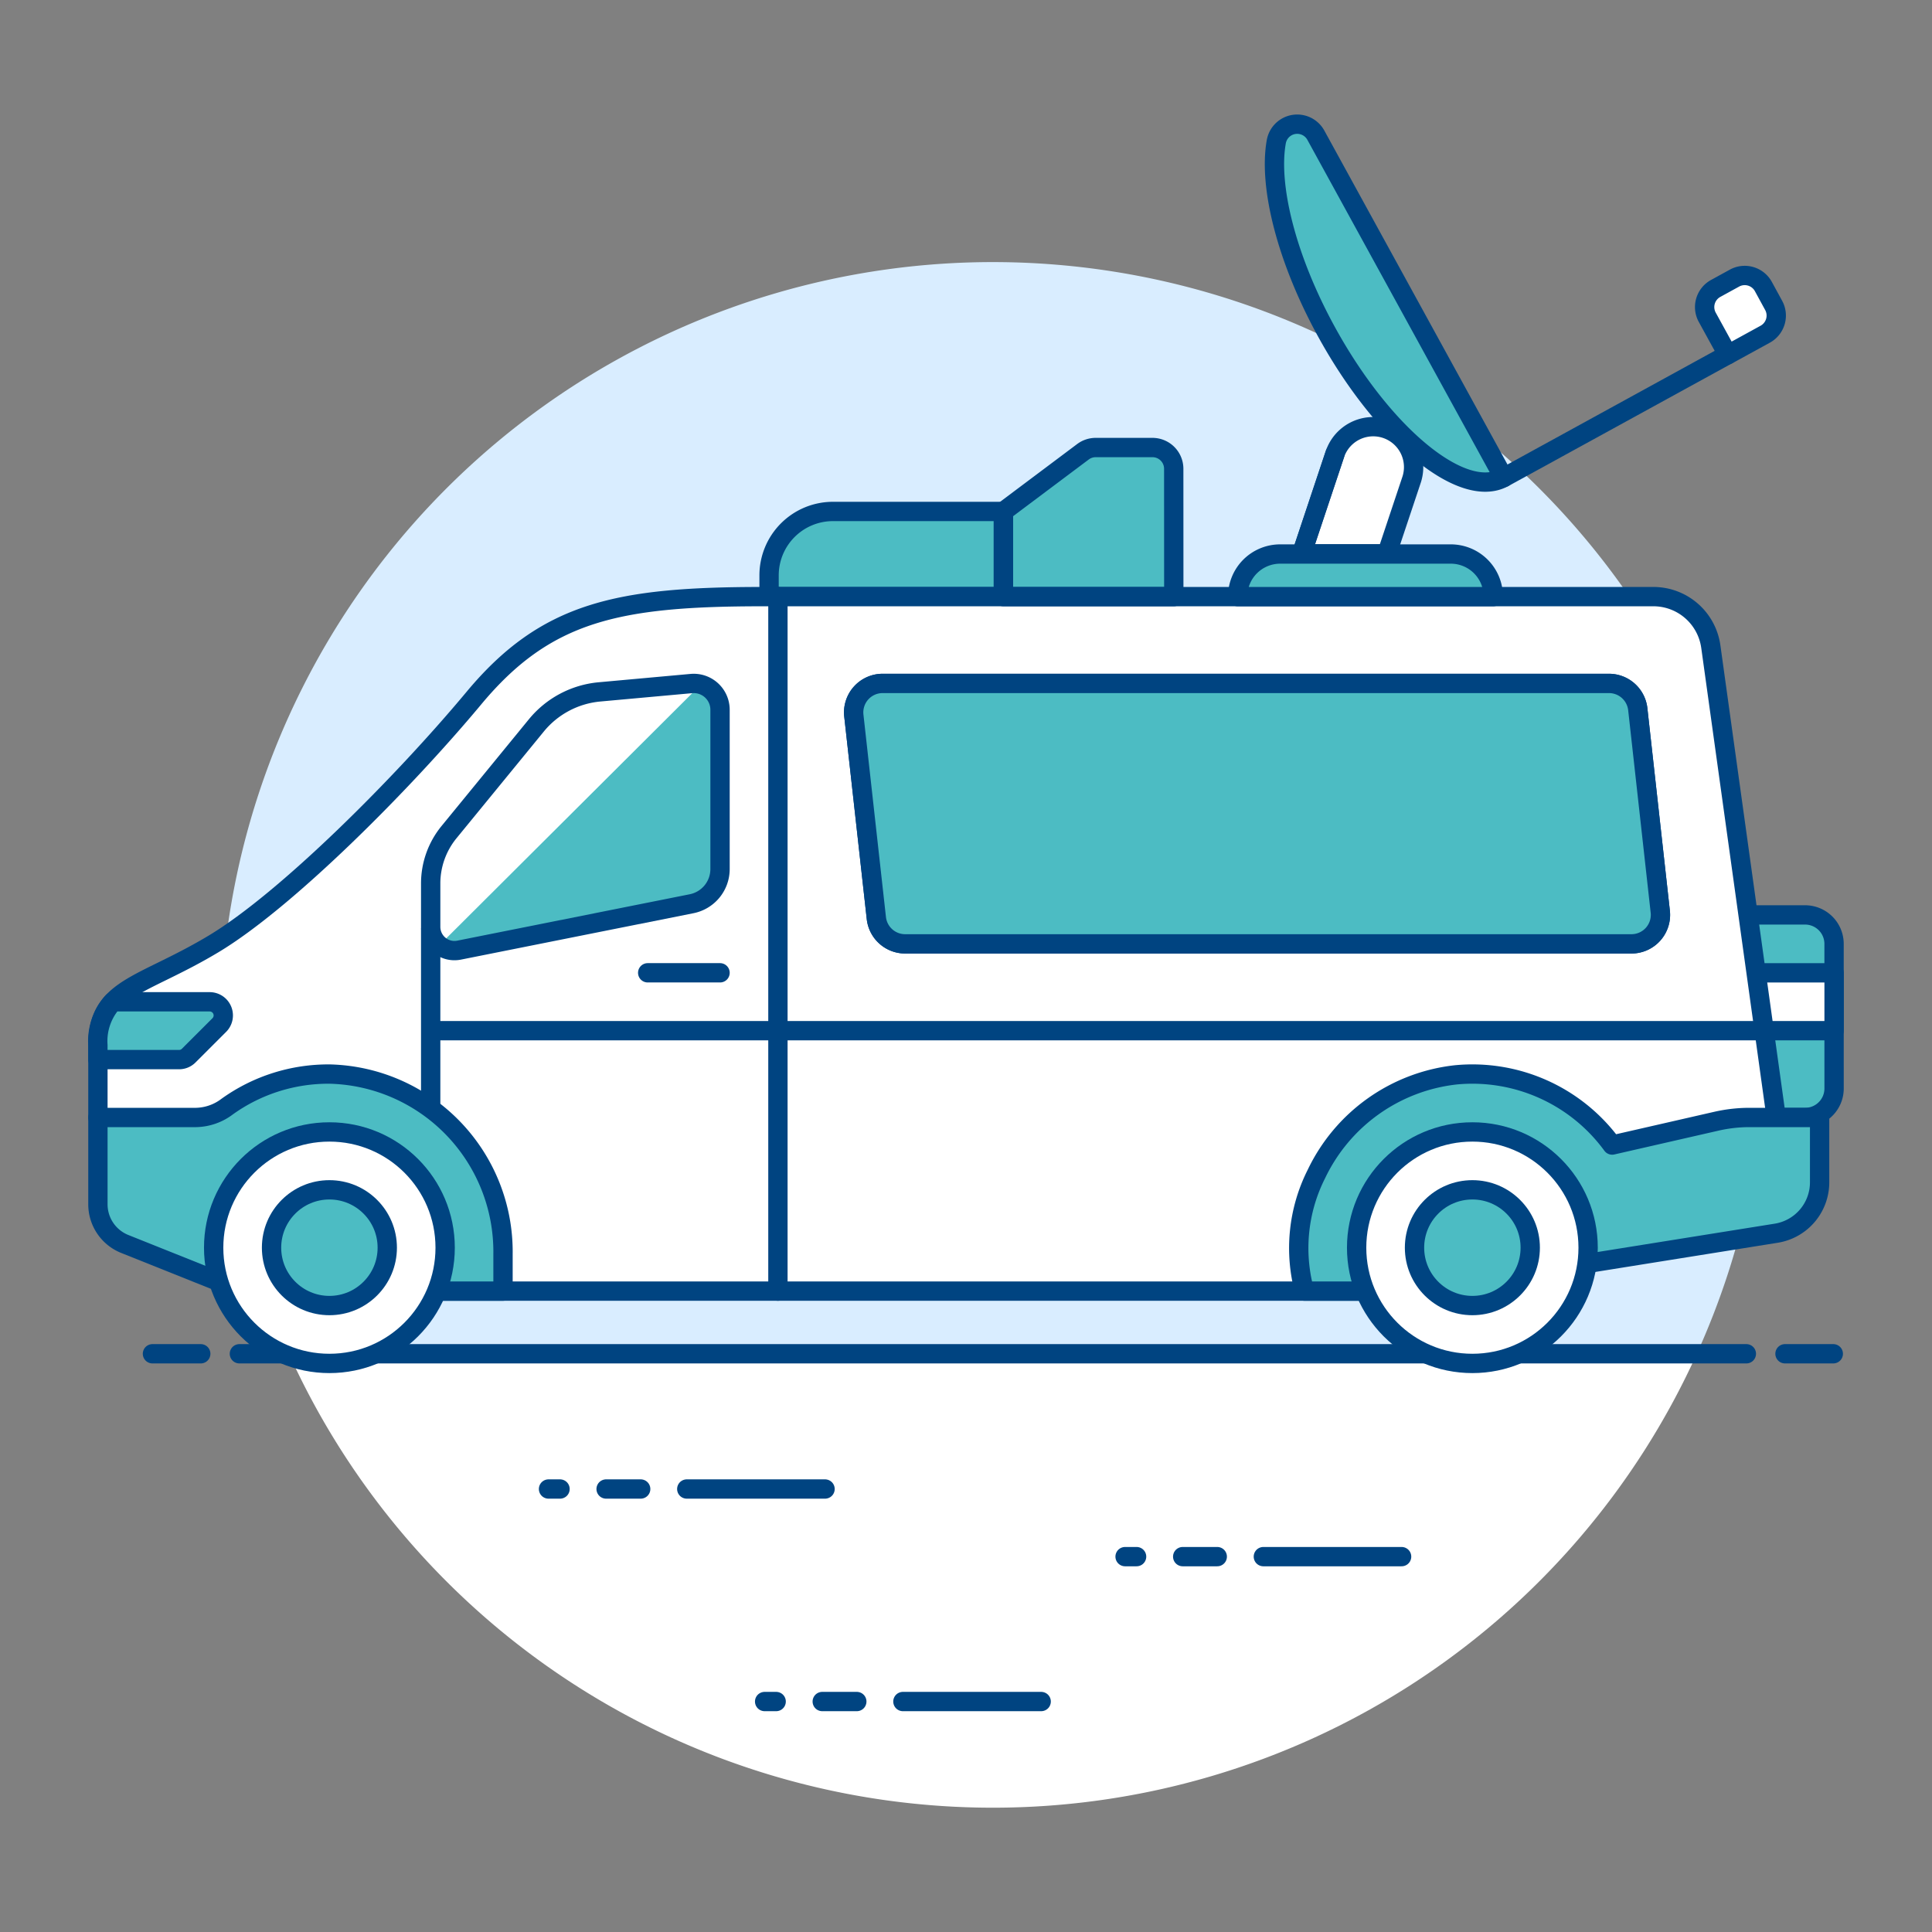 <svg xmlns="http://www.w3.org/2000/svg" viewBox="0 0 100 100"><rect x="0" y="0" width="100" height="100" fill="#808080" stroke="none"/><path d="M91.391 53.571a40 40 0 1 0-76.436 16.5h72.872a39.844 39.844 0 0 0 3.564-16.5z" fill="#d9edff"/><path d="M14.955 70.071a40 40 0 0 0 72.872 0z" fill="#ffffff"/><path d="M12.391 70.071h78m-82.5 0h2.5m82 0h2.5m-29.5 10.5h7.156m-11.331 0h1.789m-4.771 0h.596m-23.283-3.5h7.157m-11.332 0h1.79m-4.771 0h.596m17.747 11h7.157m-11.332 0h1.789m-4.771 0h.597" stroke="#004481" stroke-linecap="round" stroke-linejoin="round" fill="none"/><path d="M51.935 30.881H39.807v-1.1a3.308 3.308 0 0 1 3.308-3.308h8.82zm8.82 0h-8.82v-4.41l4.118-3.087a1.1 1.1 0 0 1 .662-.22h2.937a1.1 1.1 0 0 1 1.1 1.1z" fill="#4cbcc3"/><path d="M71.78 28.676h-4.41l1.73-5.185a2.092 2.092 0 0 1 3.969 1.323z" fill="#ffffff"/><path d="M77.829 24.721c-2.135 1.172-6.24-2.207-9.169-7.545-2.081-3.794-3.007-7.557-2.6-9.837A1.1 1.1 0 0 1 68.109 7z" fill="#4cbcc3"/><path d="M51.935 30.881H39.807v-1.1a3.308 3.308 0 0 1 3.308-3.308h8.82z" stroke="#004481" stroke-linecap="round" stroke-linejoin="round" fill="none"/><path d="M94.932 56.339a1.5 1.5 0 0 1-1.5 1.5H89.69V47.356h3.741a1.5 1.5 0 0 1 1.5 1.5z" fill="#4cbcc3"/><path d="M94.932 48.858a1.5 1.5 0 0 0-1.5-1.5H89.69v4.493h5.242z" fill="#4cbcc3"/><path d="M94.932 56.34a1.5 1.5 0 0 1-1.5 1.5H89.69V47.356h3.741a1.5 1.5 0 0 1 1.5 1.5z" stroke="#004481" stroke-linecap="round" stroke-linejoin="round" fill="none"/><path stroke="#004481" stroke-linecap="round" stroke-linejoin="round" fill="#ffffff" d="M89.69 50.352h5.242v2.995H89.69z"/><path d="m91.937 57.84-3.386-24.375a3 3 0 0 0-2.967-2.584H39.516c-7.489 0-11.233.749-14.978 5.242S14.8 46.607 11.059 48.854 5.068 51.1 5.068 54.1v3.74l11.982 8.987h59.16z" fill="#ffffff"/><path d="m91.937 57.84-3.386-24.375a3 3 0 0 0-2.967-2.584H39.516c-7.489 0-11.233.749-14.978 5.242S14.8 46.607 11.059 48.854 5.068 51.1 5.068 54.1v3.74l11.982 8.987h59.16z" stroke="#004481" stroke-linecap="round" stroke-linejoin="round" fill="none"/><path d="M91.937 63.831a2.667 2.667 0 0 0 2.246-2.631v-3.36h-3.622a7.714 7.714 0 0 0-1.72.194l-5.395 1.233a8.962 8.962 0 0 0-8.082-3.634 9.1 9.1 0 0 0-7.224 5.126 8.511 8.511 0 0 0-.621 6.068h8.691l3.44-1.03z" fill="#4cbcc3"/><path d="M91.937 63.831a2.667 2.667 0 0 0 2.246-2.631v-3.36h-3.622a7.714 7.714 0 0 0-1.72.194l-5.395 1.233a8.962 8.962 0 0 0-8.082-3.634 9.1 9.1 0 0 0-7.224 5.126 8.511 8.511 0 0 0-.621 6.068h8.691l3.44-1.03z" stroke="#004481" stroke-linecap="round" stroke-linejoin="round" fill="none"/><path d="M26.036 64.908a9.2 9.2 0 0 0-8.942-9.314 8.978 8.978 0 0 0-5.334 1.682 2.749 2.749 0 0 1-1.6.564H5.068v4.495a2.21 2.21 0 0 0 1.389 2.052l6.1 2.44h13.479z" fill="#4cbcc3"/><path d="M26.036 64.908a9.2 9.2 0 0 0-8.942-9.314 8.978 8.978 0 0 0-5.334 1.682 2.749 2.749 0 0 1-1.6.564H5.068v4.495a2.21 2.21 0 0 0 1.389 2.052l6.1 2.44h13.479z" stroke="#004481" stroke-linecap="round" stroke-linejoin="round" fill="none"/><path d="M35.784 35.38a1.362 1.362 0 0 1 1.485 1.357v8.24a1.83 1.83 0 0 1-1.471 1.8l-12.035 2.402a1.23 1.23 0 0 1-1.471-1.206v-2.242a4.2 4.2 0 0 1 .949-2.66l4.519-5.523a4.787 4.787 0 0 1 3.271-1.736z" fill="#4cbcc3"/><path stroke="#004481" stroke-linecap="round" stroke-linejoin="round" fill="none" d="M40.265 30.881v35.946m-6.74-16.475h3.744m48.667-3.161a1.5 1.5 0 0 1-1.488 1.663h-37.6a1.5 1.5 0 0 1-1.488-1.332l-1.166-10.485a1.5 1.5 0 0 1 1.488-1.663h37.6a1.5 1.5 0 0 1 1.489 1.333zm5.377 6.156H22.292m0 3.745v-8.987"/><path d="M85.936 47.191a1.5 1.5 0 0 1-1.488 1.663h-37.6a1.5 1.5 0 0 1-1.488-1.332l-1.166-10.485a1.5 1.5 0 0 1 1.488-1.663h37.6a1.5 1.5 0 0 1 1.489 1.333z" fill="#4cbcc3" stroke="#004481" stroke-linecap="round" stroke-linejoin="round"/><path d="M71.78 28.676h-4.41l1.73-5.185a2.092 2.092 0 0 1 3.969 1.323z" stroke="#004481" stroke-linecap="round" stroke-linejoin="round" fill="none"/><path d="M91.8 15.8a1.1 1.1 0 0 1-.436 1.5l-1.933 1.06-1.061-1.933a1.1 1.1 0 0 1 .437-1.5l.966-.53a1.1 1.1 0 0 1 1.5.436z" stroke="#004481" stroke-linecap="round" stroke-linejoin="round" fill="#ffffff"/><path stroke="#004481" stroke-linecap="round" stroke-linejoin="round" fill="none" d="m89.429 18.358-11.6 6.363m-6.049 3.955h-4.41l1.728-5.185"/><path d="M9.767 54.639a.7.7 0 0 1-.5.206h-4.2V54.1a3.041 3.041 0 0 1 .772-2.247h5.015a.705.705 0 0 1 .5 1.2z" fill="#4cbcc3"/><path d="M9.767 54.639a.7.7 0 0 1-.5.206h-4.2V54.1a3.041 3.041 0 0 1 .772-2.247h5.015a.705.705 0 0 1 .5 1.2z" stroke="#004481" stroke-linecap="round" stroke-linejoin="round" fill="none"/><circle cx="17.05" cy="64.58" r="5.991" fill="#ffffff"/><circle cx="17.05" cy="64.58" r="2.995" fill="#4cbcc3"/><circle cx="17.05" cy="64.58" r="5.991" stroke="#004481" stroke-linecap="round" stroke-linejoin="round" fill="none"/><circle cx="17.05" cy="64.58" r="2.995" stroke="#004481" stroke-linecap="round" stroke-linejoin="round" fill="none"/><circle cx="76.21" cy="64.58" r="5.991" fill="#ffffff"/><circle cx="76.21" cy="64.58" r="2.995" fill="#4cbcc3"/><circle cx="76.21" cy="64.58" r="5.991" stroke="#004481" stroke-linecap="round" stroke-linejoin="round" fill="none"/><circle cx="76.21" cy="64.58" r="2.995" stroke="#004481" stroke-linecap="round" stroke-linejoin="round" fill="none"/><path d="M22.742 48.924a1.229 1.229 0 0 1-.45-.951v-2.242a4.2 4.2 0 0 1 .949-2.66l4.519-5.523a4.787 4.787 0 0 1 3.271-1.736l4.753-.432a1.354 1.354 0 0 1 .5.048z" fill="#ffffff"/><path d="M35.784 35.38a1.362 1.362 0 0 1 1.485 1.357v8.24a1.83 1.83 0 0 1-1.471 1.8l-12.035 2.402a1.23 1.23 0 0 1-1.471-1.206v-2.242a4.2 4.2 0 0 1 .949-2.66l4.519-5.523a4.787 4.787 0 0 1 3.271-1.736z" stroke="#004481" stroke-linecap="round" stroke-linejoin="round" fill="none"/><path d="M77.292 30.881h-13.23a2.2 2.2 0 0 1 2.2-2.205h8.82a2.2 2.2 0 0 1 2.21 2.205z" fill="#4cbcc3" stroke="#004481" stroke-linecap="round" stroke-linejoin="round"/><path d="M77.829 24.721c-2.135 1.172-6.24-2.207-9.169-7.545-2.081-3.794-3.007-7.557-2.6-9.837A1.1 1.1 0 0 1 68.109 7zm-17.074 6.16h-8.82v-4.41l4.118-3.087a1.1 1.1 0 0 1 .662-.22h2.937a1.1 1.1 0 0 1 1.1 1.1z" stroke="#004481" stroke-linecap="round" stroke-linejoin="round" fill="none"/></svg>